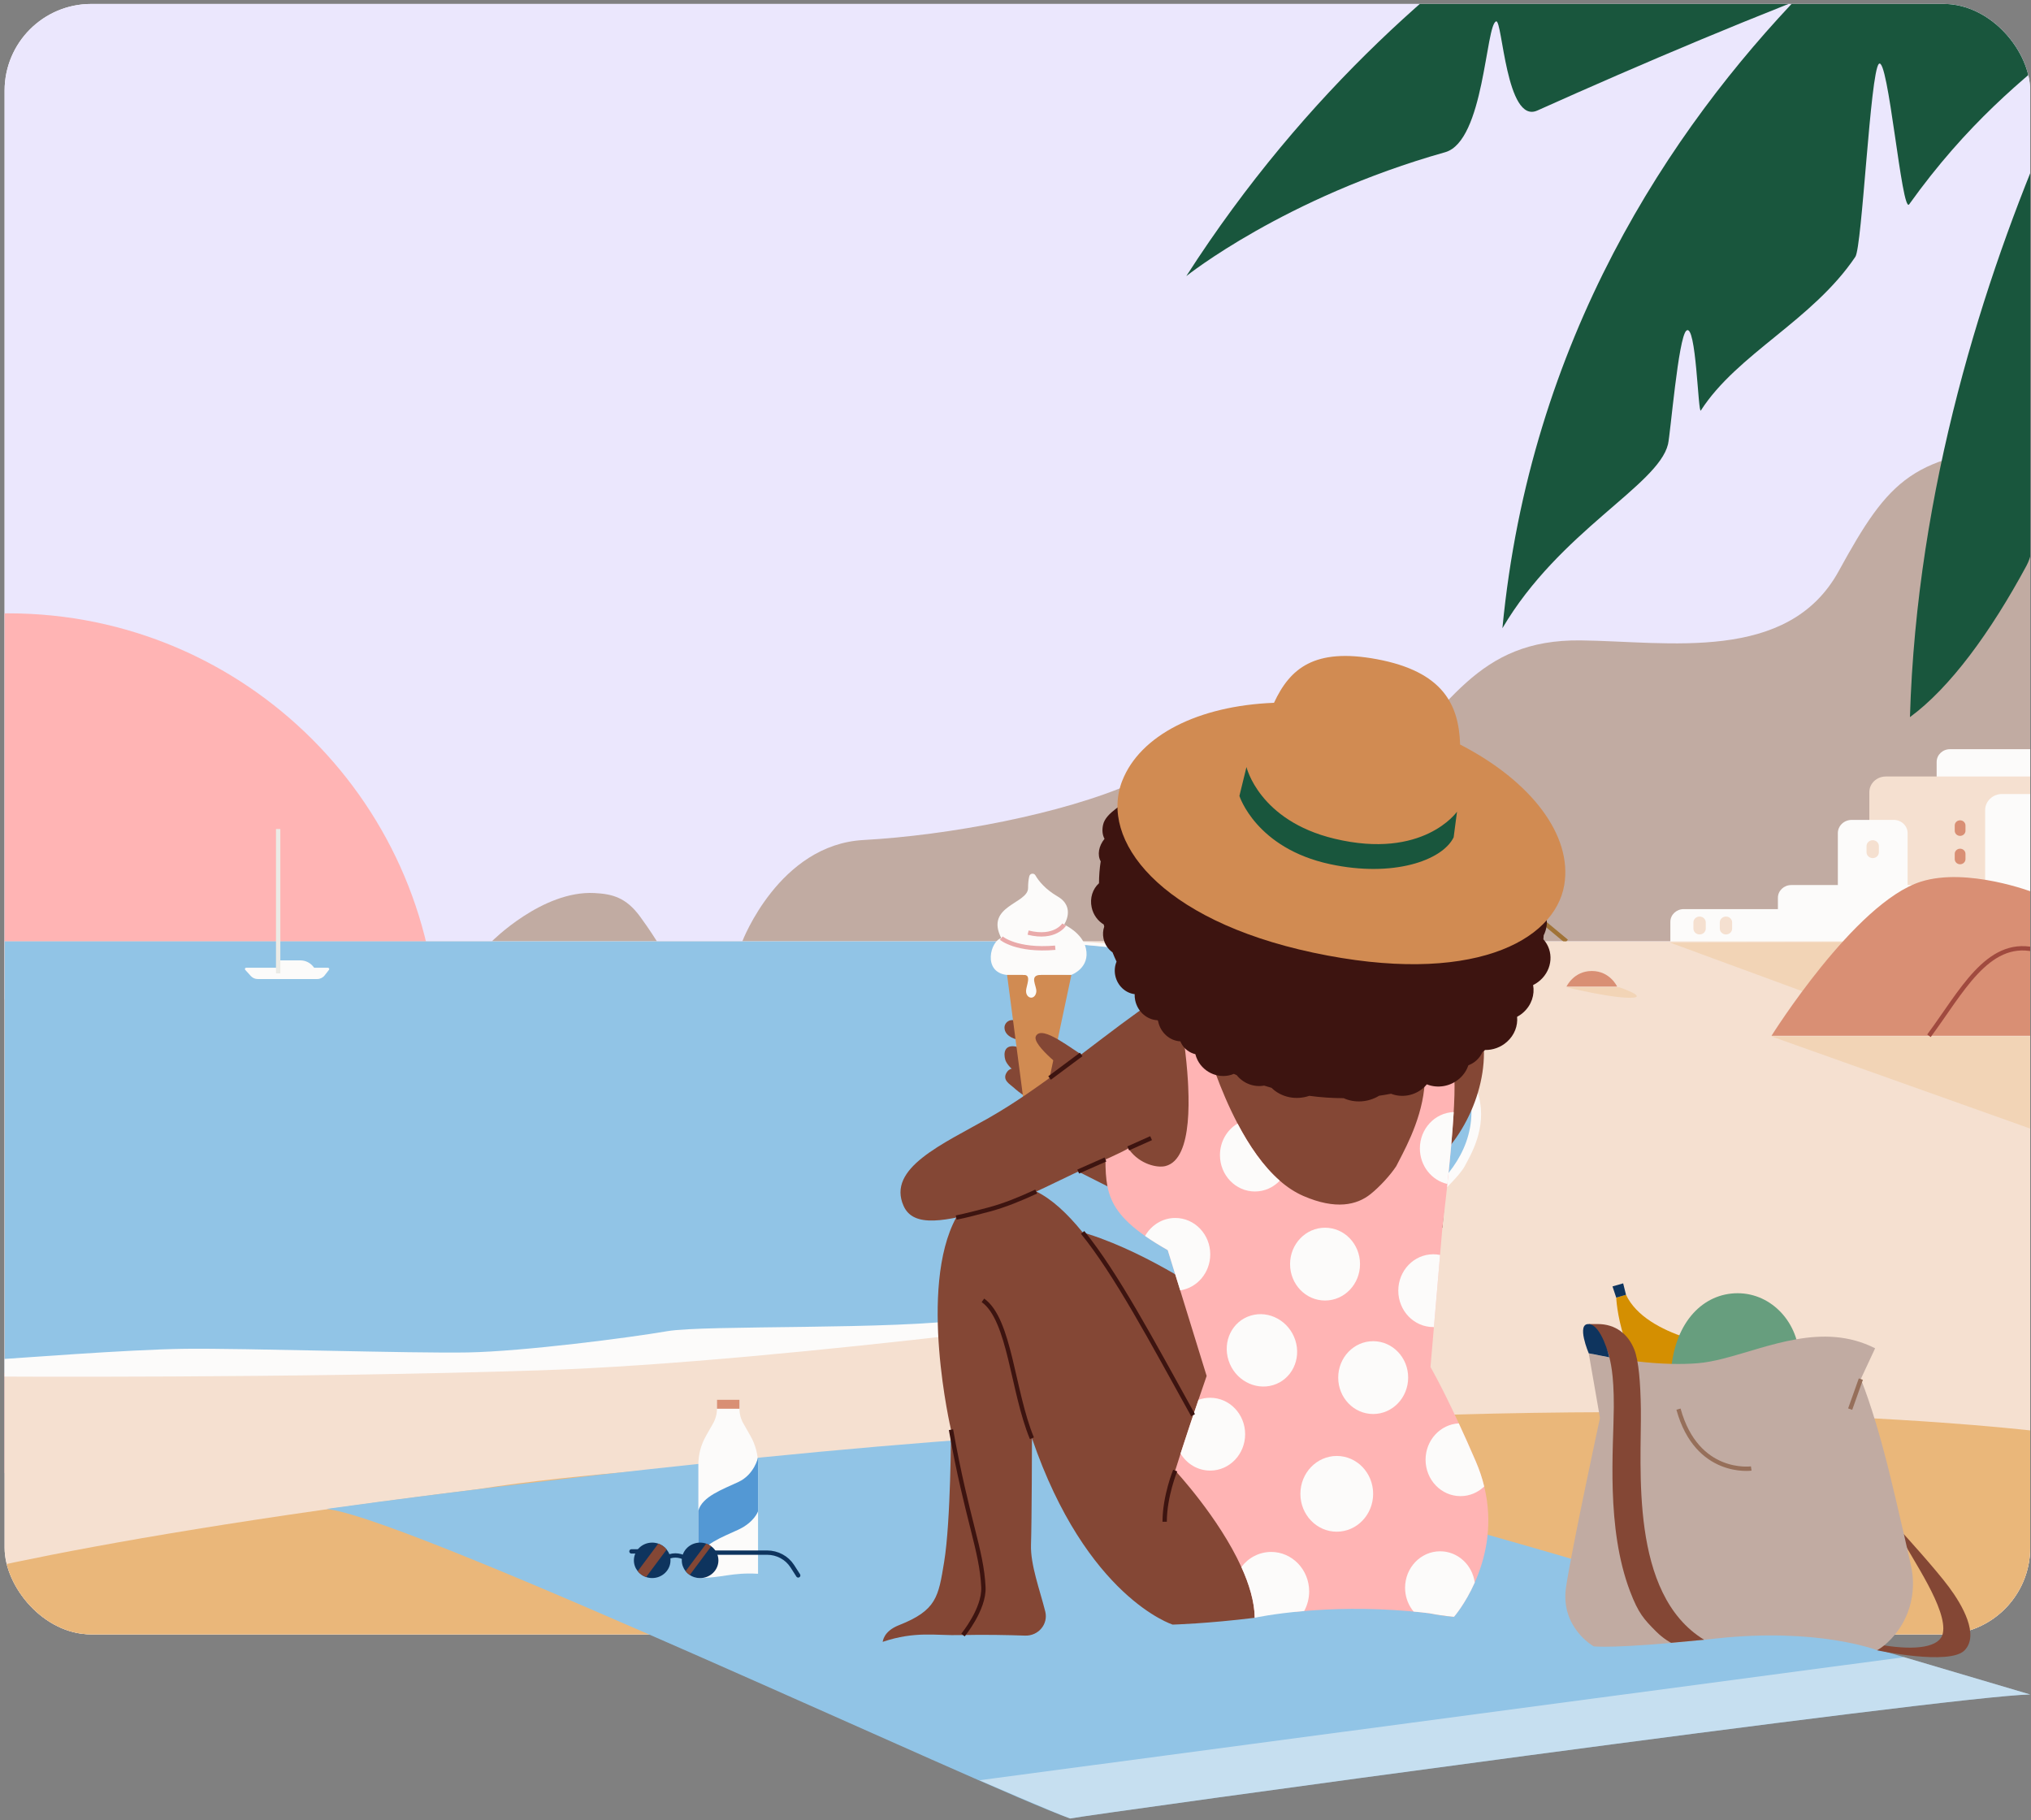 <svg width="375" height="336" viewBox="0 0 375 336" fill="none" xmlns="http://www.w3.org/2000/svg">
<rect x="0" y="0" width="375" height="336" fill="#808080" stroke="none"/>
<g clip-path="url(#clip0_5028_5753)">
<g clip-path="url(#clip1_5028_5753)">
<rect x="0.849" y="0.729" width="374" height="301" rx="16" fill="white"></rect>
<path d="M375.49 -103.811H-463.628V184.471H375.49V-103.811Z" fill="#EBE7FD"></path>
<path d="M1.526 271.952C45.355 271.952 80.885 236.421 80.885 192.592C80.885 148.763 45.355 113.232 1.526 113.232C-42.303 113.232 -77.834 148.763 -77.834 192.592C-77.834 236.421 -42.303 271.952 1.526 271.952Z" fill="#FFB4B4"></path>
<path d="M90.814 173.789C90.814 173.789 100.134 164.368 109.755 164.87C113.029 165.039 115.57 165.659 118.168 169.194C119.94 171.602 121.293 173.789 121.293 173.789H90.814Z" fill="#C1ABA2"></path>
<path d="M137.062 173.789C137.062 173.789 143.84 155.93 159.436 155.079C175.026 154.224 196.159 150.309 209.301 144.489C227.145 136.589 240.353 132.906 253.653 144.228C267.563 130.498 272.604 118.017 291.827 118.227C307.924 118.401 330.144 122.495 339.499 105.429C348.859 88.364 353.209 83.671 375.49 82.395V173.789H137.062Z" fill="#C1ABA2"></path>
<path d="M253.653 144.233L289.239 173.789" stroke="#A07337" stroke-width="0.8" stroke-miterlimit="10"></path>
<path d="M360.048 138.311H375.485V148.398H357.579V140.662C357.579 139.361 358.685 138.311 360.048 138.311Z" fill="#FCFBFA"></path>
<path d="M348.178 143.352H375.433V164.926H345.15V146.241C345.15 144.648 346.507 143.357 348.178 143.357V143.352Z" fill="#F5E0D0"></path>
<path d="M375.07 146.585H369.665C367.933 146.585 366.534 147.922 366.534 149.566V164.46C365.95 163.809 365.079 163.394 364.106 163.394H352.22V153.814C352.22 152.461 351.067 151.365 349.648 151.365H341.902C340.482 151.365 339.335 152.461 339.335 153.814V163.394H330.738C329.375 163.394 328.268 164.45 328.268 165.746V167.836H310.875C309.512 167.836 308.411 168.891 308.411 170.188V173.892H363.235V170.828C363.235 170.331 363.102 169.86 362.876 169.45H367.313V166.442C367.313 165.879 367.149 165.351 366.867 164.9H375.075V146.59L375.07 146.585Z" fill="#FCFBFA"></path>
<path d="M314.948 170.295C314.948 169.696 314.441 169.209 313.811 169.209C313.18 169.209 312.668 169.696 312.668 170.295V171.427C312.668 172.027 313.18 172.514 313.811 172.514C314.441 172.514 314.948 172.027 314.948 171.427V170.295Z" fill="#F5E0D0"></path>
<path d="M319.82 170.295C319.82 169.696 319.308 169.209 318.683 169.209C318.058 169.209 317.54 169.696 317.54 170.295V171.427C317.54 172.027 318.053 172.514 318.683 172.514C319.313 172.514 319.82 172.027 319.82 171.427V170.295Z" fill="#F5E0D0"></path>
<path d="M346.912 156.201C346.912 155.602 346.405 155.115 345.775 155.115C345.145 155.115 344.632 155.602 344.632 156.201V157.333C344.632 157.933 345.145 158.419 345.775 158.419C346.405 158.419 346.912 157.933 346.912 157.333V156.201Z" fill="#F5E0D0"></path>
<path d="M362.902 152.389C362.902 151.867 362.456 151.442 361.908 151.442C361.36 151.442 360.919 151.867 360.919 152.389V153.373C360.919 153.896 361.36 154.316 361.908 154.316C362.456 154.316 362.902 153.89 362.902 153.373V152.389Z" fill="#D98F74"></path>
<path d="M362.902 157.625C362.902 157.103 362.456 156.683 361.908 156.683C361.36 156.683 360.919 157.108 360.919 157.625V158.609C360.919 159.132 361.36 159.557 361.908 159.557C362.456 159.557 362.902 159.132 362.902 158.609V157.625Z" fill="#D98F74"></path>
<path d="M375.49 173.789H-463.628V345.85H375.49V173.789Z" fill="#F5E0D0"></path>
<path d="M-66.964 310.751H379.346V264.611C379.346 264.611 327.632 257.419 235.459 262.557C211.195 263.91 185.787 265.87 155.611 267.971C129.625 270.906 107.515 271.876 88.251 274.919C5.117 285.294 -20.593 294.167 -20.593 294.167C-33.745 297.046 -56.543 304.168 -74.562 310.746" fill="#EAB77A"></path>
<path opacity="0.3" d="M308.375 174.025L340.354 185.783L344.545 173.922L308.375 174.025Z" fill="#EAB77A"></path>
<path opacity="0.3" d="M327.029 191.321L375.295 208.51L375.346 191.321H327.029Z" fill="#EAB77A"></path>
<path opacity="0.3" d="M289.239 182.258C289.239 182.258 297.109 184.205 300.91 184.205C304.712 184.205 298.963 182.258 298.963 182.258H289.239Z" fill="#EAB77A"></path>
<path d="M289.239 182.135H298.584C298.584 182.135 297.273 179.261 293.912 179.261C290.551 179.261 289.239 182.135 289.239 182.135Z" fill="#D98F74"></path>
<path d="M327.09 191.219H375.49V164.762C375.49 164.762 363.261 160.038 354.648 162.774C342.465 166.642 327.09 191.219 327.09 191.219Z" fill="#D98F74"></path>
<path d="M356.16 191.219C362.133 183.16 366.913 173.497 375.485 175.285" stroke="#A04A3F" stroke-width="0.8" stroke-miterlimit="10"></path>
<path d="M183.295 173.789H-463.628V256.746C-463.628 256.746 -104.957 255.101 42.809 252.98C205.863 250.639 270.273 235.812 272.189 207.439C273.613 186.249 226.592 173.794 183.3 173.794H183.295V173.789Z" fill="#91C4E6"></path>
<path d="M123.173 245.761C116.226 246.965 96.686 249.486 86.393 249.681C76.095 249.875 44.904 248.876 34.141 249.009C23.382 249.143 2.97 250.792 -1.902 251.054V254.128C-1.902 254.128 54.306 254.491 99.98 252.975C145.654 251.458 222.124 240.725 222.124 240.725L222.38 237.651C207.881 238.824 190.713 241.688 178.909 243.512C165.584 245.567 130.115 244.562 123.173 245.761Z" fill="#FCFBFA"></path>
<path d="M248.627 183.698C214.619 171.673 187.737 173.835 187.737 173.835C212.948 174.158 236.838 180.163 251.235 186.213C265.939 192.392 271.784 199.278 271.687 205.446C271.569 213.146 266.297 218.767 260.779 222.66C252.305 228.639 244.236 230.601 238.263 233.05C226.628 237.815 216.232 238.43 216.232 238.43L219.05 240.991C247.177 239.557 268.387 219.248 270.462 215.267C272.532 211.292 282.64 195.722 248.632 183.698H248.627Z" fill="#FCFBFA"></path>
<path d="M60.566 178.661H45.448C45.248 178.661 45.14 178.897 45.279 179.051L46.308 180.183C46.636 180.542 47.097 180.747 47.584 180.747H58.568C59.101 180.747 59.603 180.501 59.931 180.086L60.746 179.041C60.864 178.887 60.756 178.667 60.561 178.667L60.566 178.661Z" fill="#FCFBFA"></path>
<path d="M58.276 179.02L57.882 178.503C57.308 177.745 56.406 177.299 55.453 177.299H51.355V179.697L58.271 179.02H58.276Z" fill="#FCFBFA"></path>
<path d="M51.36 179.702V153.05" stroke="#EBEBE6" stroke-width="0.8" stroke-miterlimit="10"></path>
<path d="M48.25 182.709H58.276" stroke="#91C4E6" stroke-width="0.8" stroke-miterlimit="10"></path>
<path d="M50.299 184.471H55.889" stroke="#91C4E6" stroke-width="0.8" stroke-miterlimit="10"></path>
<path d="M66.648 207.07H84.564" stroke="#91C4E6" stroke-width="0.8" stroke-miterlimit="10"></path>
<path d="M70.316 208.833H80.306" stroke="#91C4E6" stroke-width="0.8" stroke-miterlimit="10"></path>
<path d="M118.997 187.75H131.893" stroke="#91C4E6" stroke-width="0.8" stroke-miterlimit="10"></path>
<path d="M121.641 189.513H128.829" stroke="#91C4E6" stroke-width="0.8" stroke-miterlimit="10"></path>
<path d="M160.768 210.431H176.348" stroke="#91C4E6" stroke-width="0.8" stroke-miterlimit="10"></path>
<path d="M163.954 212.193H172.643" stroke="#91C4E6" stroke-width="0.8" stroke-miterlimit="10"></path>
<path d="M402.418 -39.061H326.275C326.275 -39.061 263.341 -18.045 219.035 50.976C219.035 50.976 237.146 36.472 266.825 28.105C274.064 26.066 274.295 4.507 276.252 3.944C277.399 3.616 278.096 22.992 283.85 20.405C322.669 2.986 369.122 -15.74 402.367 -22.405L402.418 -39.061Z" fill="#19563D"></path>
<path d="M380.777 -39.061C380.777 -39.061 287.6 9.426 277.404 115.975C287.943 98.053 306.12 89.651 307.975 82.028C308.421 80.194 309.876 62.293 311.367 61.043C313.196 59.516 313.524 76.592 314.041 75.783C320.794 65.285 334.637 59.183 342.568 47.41C343.823 45.555 345.314 13.35 346.907 11.798C348.628 10.123 351.149 39.628 352.507 37.722C373.845 7.904 393.98 4.338 402.418 -14.695V-39.061H380.777Z" fill="#19563D"></path>
<path d="M402.418 -22.405C402.418 -22.405 355.14 47.815 352.65 132.39C360.069 126.949 367.533 116.728 374.173 104.427C377.534 98.192 374.691 80.691 377.534 77.166C378.758 75.644 381.008 93.217 382.037 91.532C388.831 80.388 393.672 72.975 402.418 63.712V-22.405Z" fill="#19563D"></path>
</g>
<path d="M60.905 278.657C78.216 281.399 181.659 330.061 197.583 335.729C200.576 335.058 360.562 313.045 374.849 312.831C374.849 312.831 294.366 289.006 287.11 286.898C283.19 285.764 278.677 284.463 274.081 283.169C270.179 282.07 266.219 280.978 262.513 279.98C254.698 277.884 248.023 276.251 245.434 276.007C239.597 275.461 219.205 267.973 201.063 264.439C153.676 266.374 79.61 275.85 60.321 278.567C60.319 278.571 60.836 278.646 60.905 278.657Z" fill="#91C4E6"></path>
<path opacity="0.5" d="M180.843 328.663C180.843 328.663 195.018 334.809 197.583 335.723C200.576 335.052 360.561 313.039 374.849 312.825L351.571 305.936L180.843 328.663Z" fill="#FCFBFA"></path>
<path d="M319.236 248.774C319.236 248.774 303.981 247.052 300.222 239.029L298.417 239.552C298.417 239.552 298.903 252.444 308.672 260.152L315.472 256.28L319.236 248.774Z" fill="#D48F01"></path>
<path d="M346.606 304.672C346.606 304.672 345.128 303.33 347.901 303.769C353.655 304.672 358.186 304.167 358.726 301.512C359.623 297.112 353.055 287.866 350.965 283.733C350.128 282.076 351.553 283.27 351.553 283.27C351.553 283.27 357.355 289.642 359.837 292.979C362.319 296.31 365.496 301.833 362.735 304.678C359.973 307.522 346.612 304.678 346.612 304.678H346.606V304.672Z" fill="#844735"></path>
<path d="M308.547 252.966C307.989 259.73 314.533 263.305 320.834 263.305C327.128 263.305 332.23 257.806 332.23 251.025C332.23 244.243 327.128 238.75 320.84 238.75C314.545 238.75 309.296 243.952 308.547 252.966Z" fill="#679E7E"></path>
<path d="M294.283 303.941C294.283 303.941 297.924 304.446 314.646 302.724C315.406 302.647 316.202 302.563 317.033 302.474C335.567 300.479 346.333 304.559 346.6 304.66C347.04 304.41 347.473 304.107 347.895 303.763C348.097 303.603 348.293 303.425 348.489 303.252C352.414 299.618 353.994 294.208 352.847 289.072C352.628 288.08 352.384 287.005 352.129 285.865C351.945 285.028 351.749 284.149 351.541 283.264C351.41 282.706 351.28 282.13 351.143 281.56C351.143 281.53 351.131 281.494 351.119 281.465C350.763 279.897 350.395 278.299 350.021 276.732C349.902 276.209 349.783 275.704 349.653 275.2C349.338 273.852 349.017 272.545 348.714 271.316C348.697 271.262 348.691 271.209 348.667 271.156C348.53 270.585 348.382 270.033 348.251 269.499C345.626 259.338 343.566 254.605 343.566 254.605L346.22 248.916C341.375 246.458 336.428 246.416 331.654 247.254C326.921 248.079 322.348 249.76 318.197 250.817C316.529 251.238 314.937 251.559 313.417 251.678C311.861 251.802 310.252 251.832 308.654 251.796C306.469 251.743 304.301 251.571 302.318 251.339C302.063 251.315 301.825 251.286 301.582 251.244C299.919 251.042 298.405 250.811 297.14 250.591C295.162 250.247 293.797 249.944 293.434 249.867L293.339 249.843L295.418 261.767C295.418 261.767 290.299 285.431 289.159 292.949C288.018 300.461 294.266 303.947 294.266 303.947H294.283V303.941Z" fill="#C1ABA2"></path>
<path d="M308.547 303.288L314.646 302.724C300.786 294.268 303.108 270.859 302.965 260.098C302.9 255.264 302.562 251.209 301.766 249.178C300.62 246.256 298.244 244.439 295.008 244.439H293.345C293.529 244.623 296.641 248.037 297.152 250.579C297.264 251.173 298.007 253.4 297.971 259.784C297.924 267.456 296.498 282.017 300.976 293.804C302.52 297.866 303.553 298.953 305.739 301.156C307.17 302.599 308.547 303.288 308.547 303.288Z" fill="#844735"></path>
<path d="M293.345 249.849C293.345 249.849 290.982 244.308 293.345 244.445C295.709 244.581 297.152 250.585 297.152 250.585L293.345 249.843V249.849Z" fill="#0E345E"></path>
<path d="M300.222 239.035L299.699 236.927L297.728 237.491L298.417 239.558L300.228 239.035H300.222Z" fill="#0E345E"></path>
<path d="M343.584 254.605L341.612 260.146" stroke="#966F5A" stroke-width="0.8" stroke-miterlimit="10"></path>
<path d="M323.346 271.108C323.346 271.108 313.322 272.509 309.913 260.146" stroke="#966F5A" stroke-width="0.8" stroke-miterlimit="10"></path>
<path d="M130.331 265.122L131.65 262.806C132.125 261.969 132.38 261.031 132.38 260.075V258.418H136.531V260.075C136.531 261.031 136.78 261.969 137.261 262.806L138.58 265.122C139.488 266.726 139.963 268.525 139.963 270.348V290.544C135.141 290.259 133.211 291.334 128.942 291.334V270.354C128.948 268.531 129.423 266.726 130.337 265.128H130.331V265.122Z" fill="#FCFBFA"></path>
<path d="M132.38 258.418H136.531V260.075H132.38V258.418Z" fill="#D98F74"></path>
<path d="M128.936 287.688C129.672 285.081 133.366 283.78 136.329 282.397C139.292 281.013 139.957 279.018 139.957 279.018V269.089C139.957 269.089 139.298 272.213 136.335 273.596C133.372 274.98 129.678 276.28 128.942 278.887V287.688H128.936Z" fill="#5398D4"></path>
<path d="M118.164 286.411H116.59" stroke="#0E345E" stroke-width="0.8" stroke-miterlimit="10" stroke-linecap="round"></path>
<path d="M125.883 288.068C125.883 288.816 126.151 289.511 126.59 290.069C126.81 290.336 127.065 290.574 127.356 290.77C127.6 290.93 127.861 291.061 128.14 291.156C128.496 291.275 128.876 291.34 129.262 291.34C131.133 291.34 132.647 289.879 132.647 288.068C132.647 287.557 132.522 287.07 132.303 286.637C132.208 286.435 132.083 286.239 131.94 286.061C131.762 285.835 131.549 285.633 131.311 285.461C131.038 285.253 130.723 285.087 130.385 284.974C130.034 284.855 129.654 284.79 129.268 284.79C127.641 284.79 126.281 285.906 125.955 287.391C125.913 287.605 125.883 287.83 125.883 288.068Z" fill="#0E345E"></path>
<path d="M117.041 288.068C117.041 288.816 117.302 289.511 117.748 290.063C118.14 290.556 118.674 290.936 119.292 291.15C119.642 291.269 120.022 291.334 120.414 291.334C122.285 291.334 123.799 289.867 123.799 288.062C123.799 287.308 123.538 286.613 123.086 286.061C122.7 285.568 122.16 285.188 121.542 284.974C121.192 284.855 120.812 284.79 120.42 284.79C118.555 284.79 117.041 286.251 117.041 288.068Z" fill="#0E345E"></path>
<path d="M147.38 290.847L146.282 289.131C145.278 287.581 143.52 286.637 141.632 286.637H130.527" stroke="#0E345E" stroke-width="0.8" stroke-miterlimit="10" stroke-linecap="round"></path>
<path d="M126.62 287.688C125.343 286.987 124.066 286.987 122.789 287.688" stroke="#0E345E" stroke-width="0.8" stroke-miterlimit="10" stroke-linecap="round"></path>
<path d="M117.748 290.069C118.14 290.562 118.674 290.942 119.292 291.156L123.086 286.067C122.7 285.574 122.166 285.194 121.542 284.98L117.748 290.069Z" fill="#844735"></path>
<path d="M126.59 290.069C126.81 290.342 127.065 290.574 127.356 290.77L131.311 285.467C131.038 285.259 130.723 285.093 130.391 284.98L126.59 290.069Z" fill="#844735"></path>
<path d="M234.454 205.697C234.449 215.287 252.43 220.846 260.096 217.621C267.769 214.391 273.992 204.005 273.992 194.414C273.998 184.824 269.057 177.692 254.96 179.966C235.44 183.113 234.454 196.113 234.454 205.703V205.697Z" fill="#844735"></path>
<path d="M192.714 194.871H197.815V201.041H192.714V194.871Z" fill="#844735"></path>
<path d="M187.743 193.244L188.011 194.42C188.011 194.42 190.612 196.89 189.572 198.072C188.539 199.248 185.98 196.896 185.617 195.661C185.255 194.426 185.433 192.716 187.749 193.25H187.743V193.244Z" fill="#844735"></path>
<path d="M185.926 197.906C185.926 197.906 186.811 196.451 188.48 197.924C190.142 199.402 193.177 201.285 192.09 202.722C191.004 204.159 187.743 201.315 187.126 200.75C186.514 200.18 184.911 199.385 185.926 197.906Z" fill="#844735"></path>
<path d="M221.74 238.215C221.74 238.215 208.243 229.005 196.479 226.665L220.244 268.341L227.804 256.779L221.734 238.221H221.74V238.215Z" fill="#844735"></path>
<path d="M268.446 298.472C268.167 298.407 265.476 297.795 261.492 297.284C262.341 297.498 263.125 297.67 263.843 297.819H263.855C266.729 298.401 268.469 298.472 268.469 298.472H268.446Z" fill="#D98F74"></path>
<path d="M185.469 189.729C185.469 190.501 185.992 191.475 187.88 191.938C188.652 192.128 188.361 190.501 188.361 189.723C188.367 188.951 187.72 188.321 186.912 188.321C186.11 188.321 185.463 188.945 185.463 189.723H185.469V189.729Z" fill="#844735"></path>
<path d="M197.821 179.972L190.481 214.605L185.849 179.248L197.821 179.972Z" fill="#D18B52"></path>
<path d="M200.487 195.18C198.1 193.898 192.417 189.099 191.271 191.273C190.398 192.941 197.381 198.12 197.381 198.12" fill="#844735"></path>
<path d="M189.442 183.013C189.442 182.009 190.582 179.901 188.979 179.984C188.302 180.02 190.184 178.523 190.398 178.523C190.612 178.523 192.761 179.96 192.084 179.984C190 180.055 191.401 181.967 191.348 183.013C191.318 183.654 190.92 184.182 190.404 184.182C189.881 184.182 189.448 183.66 189.454 183.013H189.442Z" fill="#FCFBFA"></path>
<path d="M197.821 179.972C197.821 179.972 201.336 178.701 200.493 175.055C199.834 172.169 196.479 170.69 196.479 170.69C196.479 170.69 198.676 167.466 195.267 165.494C193.023 164.188 191.787 162.662 191.176 161.599C190.909 161.124 190.184 161.225 190.053 161.747C189.917 162.276 189.816 162.988 189.822 163.939C189.822 166.866 181.811 167.199 184.875 173.191C182.898 173.689 181.354 179.414 185.843 179.984H197.815L197.821 179.972Z" fill="#FCFBFA"></path>
<path d="M196.485 170.69C196.485 170.69 194.804 173.428 189.828 172.175" stroke="#E9AAAA" stroke-width="0.8" stroke-miterlimit="10"></path>
<path d="M184.875 173.19C184.875 173.19 187.672 175.59 194.84 174.966" stroke="#E9AAAA" stroke-width="0.8" stroke-miterlimit="10"></path>
<path d="M162.98 303.11C169.026 301.079 172.737 301.976 177.316 301.863C181.734 301.756 186.146 301.851 189.264 301.958C191.722 302.047 193.569 299.838 192.999 297.528C192.007 293.549 190.243 288.899 190.362 285.188C190.511 280.675 190.54 265.526 190.54 265.526C200.594 294.891 216.515 299.927 216.515 299.927C216.515 299.927 222.875 299.755 231.681 298.668C231.681 298.668 231.378 296.898 234.033 296.453C234.039 296.453 237.899 296.827 237.905 296.827C238.35 296.756 240.167 297.415 240.618 297.332C240.702 297.314 240.785 297.302 240.874 297.284C247.893 296.097 255.363 296.53 260.761 297.183C261.011 297.213 261.26 297.237 261.492 297.278C261.231 297.207 260.957 297.142 260.678 297.065C251.806 294.671 237.097 288.222 225.909 270.977C225.102 269.736 224.312 268.436 223.546 267.07C223.16 266.387 222.774 265.71 222.4 265.033C221.687 263.774 220.998 262.521 220.309 261.292C220.309 261.274 220.297 261.262 220.286 261.25C218.593 258.198 216.966 255.235 215.386 252.384C215.155 251.981 214.935 251.577 214.715 251.173C214.579 250.924 214.442 250.68 214.3 250.437C214.092 250.063 213.884 249.694 213.682 249.326C212.863 247.859 212.055 246.428 211.259 245.033C209.674 242.26 208.142 239.641 206.627 237.212C206.443 236.909 206.259 236.606 206.063 236.309C205.689 235.715 205.315 235.128 204.947 234.552C204.757 234.267 204.573 233.981 204.389 233.702C203.836 232.865 203.284 232.051 202.738 231.274C202.554 231.018 202.37 230.757 202.185 230.508C202.001 230.258 201.823 230.003 201.639 229.759C201.087 229.023 200.546 228.316 200.006 227.645C199.97 227.598 199.935 227.55 199.893 227.509C197.031 223.981 194.21 221.374 191.324 219.961C188.147 218.411 184.899 218.286 181.419 219.913C179.341 220.881 177.749 222.58 176.561 224.759C169.453 237.794 175.588 263.929 175.588 263.929C175.588 263.929 175.57 280.788 174.323 288.365C173.266 294.808 172.939 297.296 165.95 300.046C163.07 301.186 163.034 303.039 162.974 303.104V303.116L162.98 303.11Z" fill="#844735"></path>
<path d="M177.803 301.851C177.803 301.851 181.752 297.07 181.573 293.026C181.265 286.168 178.533 280.491 175.588 263.946" stroke="#3D1410" stroke-width="0.8" stroke-miterlimit="10"></path>
<path d="M206.384 219.973L196.972 215.222L204.727 210.644L206.378 219.973H206.384Z" fill="#844735"></path>
<path d="M182.648 206.338C191.96 201.053 201.645 192.882 210.202 186.754C218.765 180.625 232.4 179.972 232.4 179.972C232.4 179.972 256.13 176.005 265.667 191.421C270.002 198.429 267.834 208.245 266.32 226.654C257.347 227.687 231.349 219.712 222.37 214.848L216.034 223.785L204.109 214.064C195.82 217.491 189.537 221.434 182.708 223.275C174.649 225.448 168.699 226.778 166.84 222.639C163.699 215.65 174.032 211.238 182.648 206.344V206.338Z" fill="#844735"></path>
<path d="M176.555 224.777C178.414 224.397 180.481 223.868 182.708 223.269C185.611 222.485 188.42 221.321 191.324 219.979" stroke="#3D1410" stroke-width="0.8" stroke-miterlimit="10"></path>
<path d="M204.109 214.058C204.109 215.887 204.181 217.503 204.472 219.005C205.119 222.277 206.871 224.991 211.42 228.174C212.613 229.005 213.997 229.872 215.612 230.793L216.996 235.27L217.91 238.215L222.792 254.023C222.792 254.023 222.168 255.823 221.277 258.442C220.98 259.314 220.648 260.276 220.303 261.304C219.822 262.741 219.306 264.273 218.801 265.823C218.516 266.672 218.243 267.521 217.981 268.353C217.631 269.445 217.293 270.502 216.984 271.5C216.984 271.5 225.013 280.093 229.205 289.303C230.642 292.456 231.622 295.687 231.675 298.668C231.675 298.668 233.825 297.51 238.599 297.029C238.605 297.029 239.27 297.563 239.282 297.563C239.769 297.516 240.274 297.462 240.797 297.421C245.797 296.993 252.543 296.78 260.28 297.451C260.518 297.468 260.767 297.498 261.005 297.522C261.937 297.605 262.887 297.7 263.843 297.825H263.849C265.352 298.003 266.884 298.217 268.44 298.472H268.463C268.463 298.472 270.518 296.126 272.288 292.16C272.412 291.886 272.537 291.601 272.656 291.304C274.408 287.047 275.684 281.168 274.04 274.416C273.677 272.895 273.155 271.34 272.466 269.742C271.326 267.094 270.287 264.778 269.348 262.765C266.023 255.591 264.122 252.378 264.122 252.378L264.758 244.979L265.156 240.276L265.892 231.671L266.32 226.642C266.32 226.642 268.938 205.78 268.523 198.993C268.018 190.691 260.666 185.809 260.666 185.809C260.666 185.809 264.027 191.059 262.959 201.018C262.27 207.413 258.849 213.156 257.804 215.287C256.717 216.95 254.746 219.1 253.042 220.46C250.536 222.461 246.634 223.393 240.636 220.786C239.092 220.109 237.649 219.159 236.295 217.972C233.243 215.311 230.66 211.534 228.498 207.419C226.895 204.367 225.523 201.125 224.383 198.019C222.72 193.494 221.533 189.254 220.802 186.314C220.167 183.808 219.864 182.241 219.864 182.241L217.085 183.185C217.085 183.185 217.382 184.557 217.762 186.736C218.314 189.919 219.056 194.818 219.341 199.67C219.359 200.008 219.371 200.335 219.389 200.667C219.597 205.252 219.353 209.67 218.1 212.455C217.441 213.934 216.491 214.949 215.179 215.276C213.605 215.662 210.469 214.89 208.563 212.342C208.486 212.235 208.403 212.116 208.326 212.01C208.326 212.01 207.779 212.384 205.256 213.542C204.941 213.684 204.591 213.844 204.21 214.017C204.181 214.029 204.151 214.046 204.121 214.058H204.109Z" fill="#FFB4B4"></path>
<path d="M253.54 261.048C249.971 261.048 247.085 258.044 247.085 254.326C247.085 250.609 249.977 247.604 253.54 247.604C257.109 247.604 260.001 250.609 260.001 254.326C259.995 258.038 257.109 261.048 253.54 261.048Z" fill="#FCFBFA"></path>
<path d="M244.651 240.098C241.082 240.098 238.196 237.093 238.196 233.376C238.196 229.658 241.088 226.654 244.657 226.654C248.226 226.654 251.112 229.658 251.112 233.376C251.112 237.093 248.22 240.098 244.651 240.098Z" fill="#FCFBFA"></path>
<path d="M267.246 218.577C267.685 214.468 268.172 209.462 268.41 205.305C264.948 205.424 262.163 208.375 262.163 212.015C262.163 215.24 264.342 217.924 267.246 218.583V218.577Z" fill="#FCFBFA"></path>
<path d="M225.25 213.251C225.25 216.956 228.136 219.967 231.705 219.967C233.498 219.967 235.12 219.207 236.289 217.978C233.243 215.317 230.66 211.54 228.498 207.425C226.556 208.577 225.25 210.757 225.25 213.251Z" fill="#FCFBFA"></path>
<path d="M211.42 228.174C212.613 229.005 213.997 229.872 215.612 230.793L217.91 238.221C221.046 237.758 223.457 234.955 223.457 231.57C223.457 227.865 220.571 224.854 217.002 224.854C214.632 224.854 212.554 226.19 211.425 228.174H211.42Z" fill="#FCFBFA"></path>
<path d="M226.842 251.167C225.695 247.622 227.519 243.916 230.921 242.883C234.33 241.85 238.018 243.881 239.164 247.426C240.304 250.965 238.481 254.677 235.078 255.71C231.669 256.737 227.982 254.712 226.842 251.167Z" fill="#FCFBFA"></path>
<path d="M246.818 282.777C243.107 282.777 240.102 279.647 240.102 275.788C240.102 271.928 243.107 268.798 246.818 268.792C250.536 268.792 253.534 271.922 253.534 275.782C253.534 279.641 250.524 282.771 246.818 282.777Z" fill="#FCFBFA"></path>
<path d="M217.976 268.347C219.122 270.241 221.135 271.494 223.445 271.494C227.014 271.494 229.9 268.483 229.9 264.772C229.9 261.06 227.014 258.05 223.445 258.05C222.685 258.05 221.954 258.186 221.277 258.436C220.327 261.209 219.08 264.902 217.976 268.341V268.347Z" fill="#FCFBFA"></path>
<path d="M229.205 289.297C230.642 292.45 231.622 295.675 231.675 298.662C231.675 298.662 235.096 297.908 240.803 297.421C241.385 296.352 241.717 295.123 241.723 293.81C241.723 289.778 238.582 286.512 234.71 286.512C232.471 286.512 230.482 287.599 229.205 289.297Z" fill="#FCFBFA"></path>
<path d="M259.431 293.121C259.431 294.6 259.888 295.966 260.666 297.076C260.696 297.124 260.726 297.16 260.755 297.195C260.833 297.308 260.922 297.421 261.005 297.522C261.937 297.605 262.887 297.7 263.843 297.825H263.855C266.729 298.407 268.469 298.478 268.469 298.478C268.469 298.478 270.524 296.132 272.294 292.165C271.854 288.899 269.158 286.393 265.898 286.393C262.329 286.393 259.431 289.41 259.431 293.121Z" fill="#FCFBFA"></path>
<path d="M263.214 269.487C263.214 273.198 266.1 276.209 269.663 276.209C271.355 276.209 272.893 275.532 274.04 274.428C273.677 272.907 273.155 271.351 272.466 269.754C271.326 267.111 270.286 264.79 269.348 262.776C265.934 262.955 263.214 265.888 263.214 269.487Z" fill="#FCFBFA"></path>
<path d="M258.178 238.275C258.178 241.986 261.064 244.997 264.633 244.997H264.758L265.892 231.683C265.482 231.6 265.061 231.559 264.633 231.559C261.064 231.559 258.178 234.569 258.178 238.281V238.275Z" fill="#FCFBFA"></path>
<path d="M216.984 271.494C216.984 271.494 215.048 276.185 215.042 280.942" stroke="#3D1410" stroke-width="0.8" stroke-miterlimit="10"></path>
<path d="M208.314 212.01L212.536 210.121" stroke="#3D1410" stroke-width="0.8" stroke-miterlimit="10"></path>
<path d="M199.893 227.521C206.123 235.205 212.542 247.313 220.286 261.268" stroke="#3D1410" stroke-width="0.8" stroke-miterlimit="10"></path>
<path d="M204.11 214.058L199.074 216.285" stroke="#3D1410" stroke-width="0.8" stroke-miterlimit="10"></path>
<path d="M199.626 194.669L193.789 199.016" stroke="#3D1410" stroke-width="0.8" stroke-miterlimit="10"></path>
<path d="M190.528 265.526C186.93 256.814 186.496 243.643 181.49 240.062" stroke="#3D1410" stroke-width="0.8" stroke-miterlimit="10"></path>
<path d="M220.974 181.629C221.473 184.444 222.126 188.791 222.376 193.078C222.59 193.108 222.815 193.12 223.047 193.12C224.496 193.12 225.826 192.55 226.836 191.617C225.369 187.609 224.312 183.862 223.664 181.261C223.463 181.237 223.255 181.225 223.041 181.225C222.316 181.225 221.61 181.368 220.974 181.629Z" fill="#FCFBFA"></path>
<path d="M285.002 172.715C285.602 171.546 285.762 170.233 285.459 169.01C286.522 167.745 287.015 166.165 286.587 164.39C286.225 162.935 285.043 161.83 283.173 159.996C282.098 156.848 280.655 154.027 278.862 151.587C278.701 150.375 278.208 149.217 277.347 148.243C276.32 147.091 274.948 146.391 273.47 146.135C265.31 140.043 253.398 138.813 239.104 144.182C225.832 139.437 215.885 141.123 209.81 146.45C209.709 146.474 209.602 146.527 209.502 146.634C207.631 148.487 204.151 149.972 203.664 152.293C203.45 153.309 203.563 154.176 203.937 154.859C202.851 156.189 202.577 157.84 203.231 159.016C203.029 160.322 202.922 161.676 202.916 163.06C201.758 164.099 201.188 165.785 201.562 167.513C201.859 168.897 202.702 170.019 203.789 170.673C203.819 170.803 203.854 170.934 203.884 171.059C203.646 171.742 203.587 172.508 203.753 173.286C203.985 174.36 204.602 175.245 205.41 175.815C205.642 176.391 205.891 176.967 206.158 177.531C205.832 178.315 205.731 179.218 205.927 180.138C206.33 181.997 207.815 183.339 209.502 183.535C209.49 183.915 209.519 184.301 209.602 184.693C210.054 186.783 211.776 188.256 213.694 188.351C213.736 188.399 213.783 188.44 213.825 188.482C213.831 188.517 213.837 188.553 213.842 188.589C214.288 190.679 216.022 192.158 217.94 192.247C217.982 192.348 218.023 192.443 218.071 192.544C218.623 193.63 219.615 194.361 220.707 194.616C220.802 194.984 220.933 195.347 221.111 195.703C222.376 198.197 225.339 199.307 227.815 198.25C227.988 198.328 228.166 198.405 228.338 198.482C229.561 200.02 231.533 200.762 233.403 200.418C233.855 200.56 234.312 200.697 234.769 200.828C236.61 202.633 239.336 203.132 241.753 202.306C243.837 202.591 245.951 202.734 248.083 202.74C250.132 203.666 252.62 203.524 254.645 202.288C255.387 202.182 256.118 202.063 256.836 201.92C258.79 202.692 261.165 202.324 262.869 200.792C263.083 200.602 263.267 200.4 263.446 200.186C265.411 200.976 267.804 200.614 269.526 199.076C270.292 198.387 270.821 197.55 271.124 196.665C271.652 196.469 272.157 196.172 272.602 195.768C273.095 195.323 273.464 194.8 273.707 194.242C273.873 194.111 274.04 193.981 274.2 193.844C275.631 193.868 277.098 193.363 278.256 192.324C279.645 191.083 280.269 189.361 280.115 187.716C280.524 187.496 280.916 187.235 281.272 186.908C282.787 185.554 283.392 183.63 283.072 181.855C283.547 181.623 283.992 181.32 284.402 180.958C286.682 178.915 286.914 175.566 284.966 173.41C284.984 173.179 285.008 172.941 285.02 172.71L285.002 172.715Z" fill="#3D1410"></path>
<path d="M207.212 144.138C210.493 135.763 221.204 130.296 235.229 129.748C238.184 123.382 242.698 119.572 254.153 121.686C266.566 123.982 269.365 130.198 269.593 137.452C282.731 144.217 290.363 154.23 288.824 163.375C287.069 173.78 271.583 182.084 242.431 175.867C214.022 169.801 202.946 155.052 207.212 144.132V144.138Z" fill="#D18B52"></path>
<path d="M269.025 149.846C269.025 149.846 262.809 158.776 246.377 154.836C232.457 151.497 230.147 141.607 230.147 141.607L228.843 146.937C228.843 146.937 231.882 156.598 245.594 159.54C257.134 162.018 266.266 158.92 268.399 154.582L269.019 149.853H269.025V149.846Z" fill="#19563D"></path>
</g>
<defs>
<clipPath id="clip0_5028_5753">
<rect width="374" height="335" fill="white" transform="translate(0.849 0.729)"></rect>
</clipPath>
<clipPath id="clip1_5028_5753">
<rect x="0.849" y="0.729" width="374" height="301" rx="16" fill="white"></rect>
</clipPath>
</defs>
</svg>
